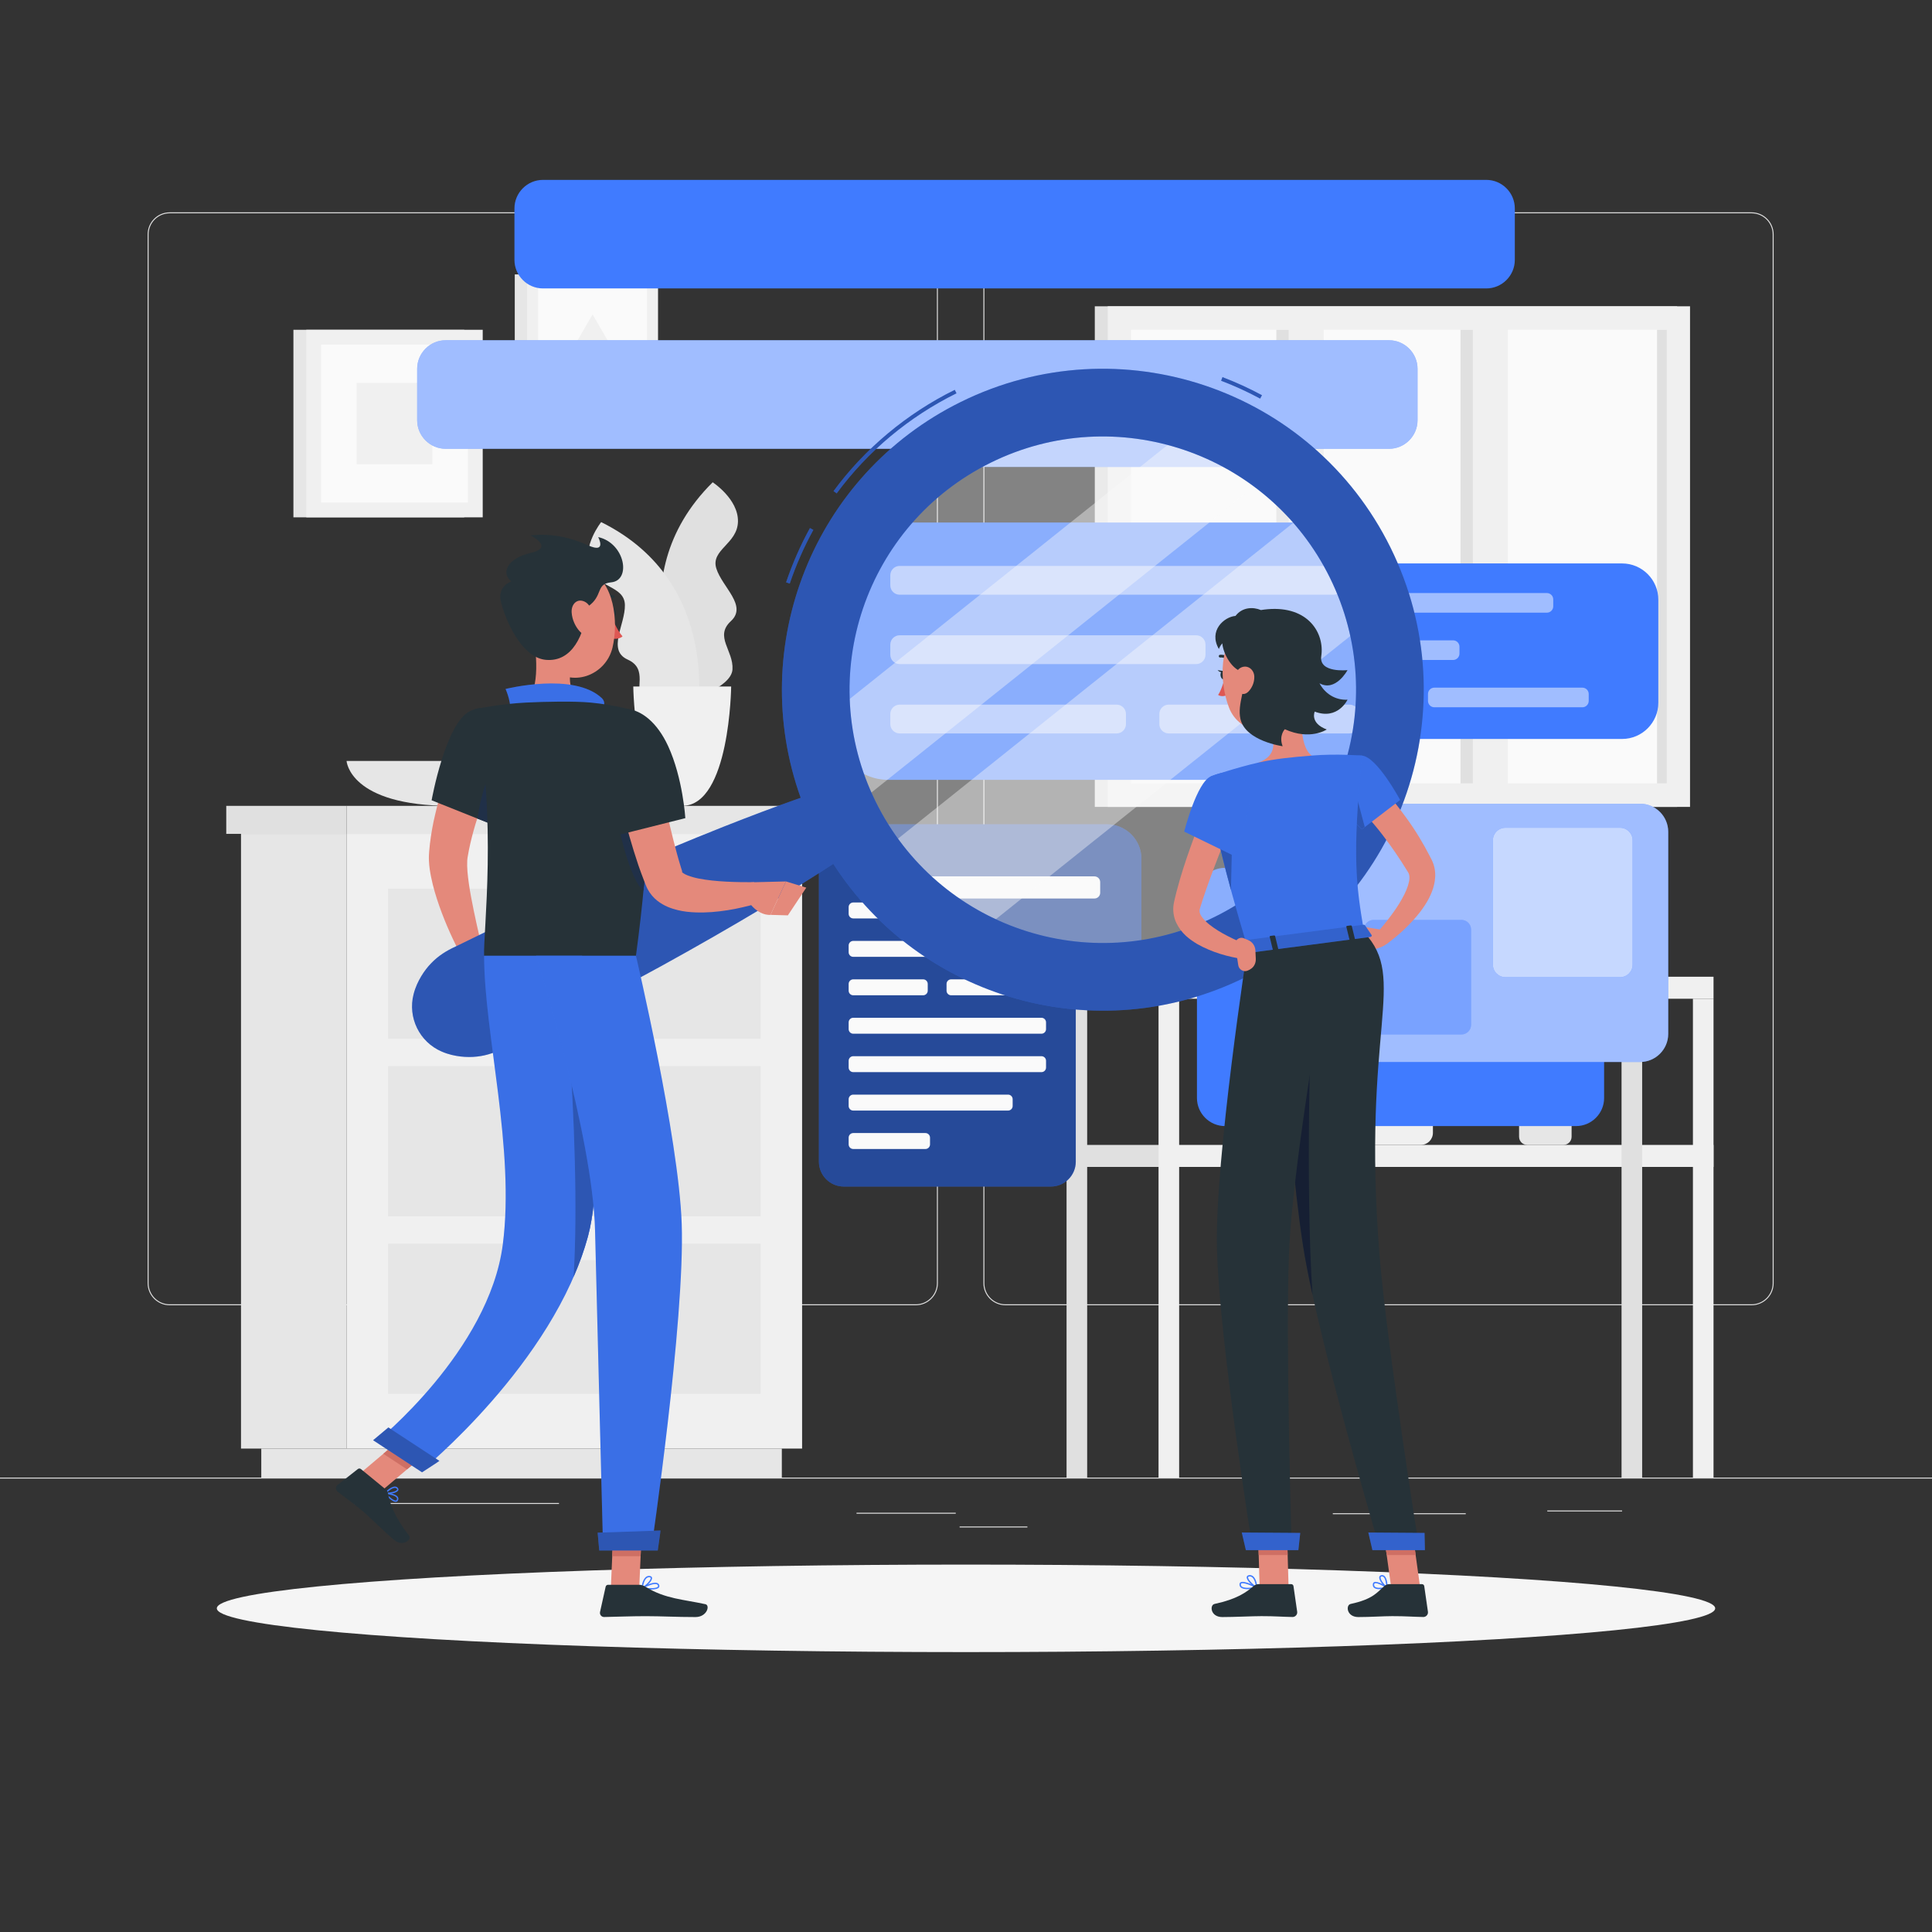 <?xml version="1.0" encoding="utf-8"?>
<!-- Generator: Adobe Illustrator 27.5.0, SVG Export Plug-In . SVG Version: 6.00 Build 0)  -->
<svg version="1.1" xmlns="http://www.w3.org/2000/svg" xmlns:xlink="http://www.w3.org/1999/xlink" x="0px" y="0px"
	 viewBox="0 0 500 500" style="enable-background:new 0 0 500 500;" xml:space="preserve">
<rect x="0" y="0" width="500" height="500" fill="#333333" stroke="none"/>
<g id="Background_Complete">
	<g>
		<g>
			<g>
				<g>
					<rect y="382.398" style="fill:#E0E0E0;" width="500" height="0.25"/>
					<rect x="344.93" y="391.621" style="fill:#E0E0E0;" width="34.403" height="0.25"/>
					<rect x="400.435" y="390.909" style="fill:#E0E0E0;" width="19.359" height="0.25"/>
					<rect x="221.665" y="391.496" style="fill:#E0E0E0;" width="25.683" height="0.25"/>
					<rect x="248.348" y="395.051" style="fill:#E0E0E0;" width="17.541" height="0.25"/>
					<rect x="91.681" y="388.972" style="fill:#E0E0E0;" width="52.985" height="0.25"/>
					<path style="fill:#E0E0E0;" d="M237.014,337.8H43.915c-3.147,0-5.708-2.561-5.708-5.708V60.66c0-3.147,2.561-5.708,5.708-5.708
						h193.099c3.146,0,5.707,2.561,5.707,5.708v271.432C242.721,335.239,240.16,337.8,237.014,337.8z M43.915,55.203
						c-3.01,0-5.458,2.448-5.458,5.458v271.432c0,3.01,2.448,5.458,5.458,5.458h193.099c3.009,0,5.457-2.448,5.457-5.458V60.66
						c0-3.009-2.448-5.458-5.457-5.458H43.915z"/>
					<path style="fill:#E0E0E0;" d="M453.31,337.8H260.212c-3.146,0-5.707-2.561-5.707-5.708V60.66c0-3.147,2.561-5.708,5.707-5.708
						H453.31c3.148,0,5.708,2.561,5.708,5.708v271.432C459.019,335.239,456.458,337.8,453.31,337.8z M260.212,55.203
						c-3.009,0-5.457,2.448-5.457,5.458v271.432c0,3.01,2.448,5.458,5.457,5.458H453.31c3.01,0,5.458-2.448,5.458-5.458V60.66
						c0-3.009-2.448-5.458-5.458-5.458H260.212z"/>
				</g>
			</g>
		</g>
		<g>
			<g>
				<g>
					<g>
						<rect x="283.333" y="79.267" style="fill:#E0E0E0;" width="150.698" height="129.559"/>
						<rect x="286.682" y="79.267" style="fill:#F0F0F0;" width="150.698" height="129.559"/>
						
							<rect x="303.332" y="74.709" transform="matrix(-1.836970e-16 1 -1 -1.836970e-16 506.078 -217.985)" style="fill:#FAFAFA;" width="117.399" height="138.676"/>
						
							<rect x="323.816" y="139.514" transform="matrix(-1.836970e-16 1 -1 -1.836970e-16 526.562 -238.47)" style="fill:#E0E0E0;" width="117.399" height="9.065"/>
						
							<rect x="276.149" y="139.514" transform="matrix(-1.836970e-16 1 -1 -1.836970e-16 478.895 -190.803)" style="fill:#E0E0E0;" width="117.399" height="9.065"/>
						
							<rect x="322.814" y="139.182" transform="matrix(-1.836970e-16 1 -1 -1.836970e-16 529.418 -241.988)" style="fill:#F0F0F0;" width="125.778" height="9.065"/>
						
							<rect x="275.147" y="139.182" transform="matrix(-1.836970e-16 1 -1 -1.836970e-16 481.75 -194.321)" style="fill:#F0F0F0;" width="125.778" height="9.065"/>
						
							<rect x="371.404" y="142.781" transform="matrix(-1.836970e-16 1 -1 -1.836970e-16 574.15 -286.057)" style="fill:#E0E0E0;" width="117.399" height="2.532"/>
					</g>
				</g>
			</g>
			<g>
				<path style="fill:#E0E0E0;" d="M177.344,181.589c0,0-18.338-31.612,7.103-56.775c0,0,6.64,4.328,6.538,10.146
					c-0.102,5.818-7.111,7.29-5.605,12.146c1.506,4.855,8.124,9.619,3.78,13.633c-4.343,4.014,0.7,7.587,0.406,12.505
					C189.273,178.161,177.344,181.589,177.344,181.589z"/>
				<path style="fill:#E6E6E6;" d="M180.223,186.757c0,0,7.434-35.781-24.644-51.639c0,0-4.937,6.201-3.005,11.69
					c1.931,5.489,9.047,4.676,9.149,9.758c0.102,5.083-4.676,11.69,0.712,14.13c5.387,2.44,1.728,7.421,3.558,11.995
					C167.822,187.265,180.223,186.757,180.223,186.757z"/>
				<g>
					<path style="fill:#F0F0F0;" d="M163.892,177.672c0,0,0.322,30.884,12.666,30.884c12.344,0,12.666-30.884,12.666-30.884H163.892
						z"/>
				</g>
			</g>
			<g>
				<path style="fill:#E6E6E6;" d="M89.691,196.936c0,0,0.688,11.62,27.063,11.62s27.063-11.62,27.063-11.62H89.691z"/>
			</g>
			<g>
				<path style="fill:#F0F0F0;" d="M367.703,296.304h-13.927c-1.732,0-3.136-1.404-3.136-3.136v-23.032
					c0-1.732,1.404-3.136,3.136-3.136h13.927c1.732,0,3.136,1.404,3.136,3.136v23.032
					C370.839,294.9,369.435,296.304,367.703,296.304z"/>
				<path style="fill:#E6E6E6;" d="M404.617,296.304h-9.371c-1.165,0-2.11-0.945-2.11-2.11v-15.499c0-1.166,0.945-2.11,2.11-2.11
					h9.371c1.165,0,2.11,0.945,2.11,2.11v15.499C406.728,295.359,405.783,296.304,404.617,296.304z"/>
				<path style="fill:#F0F0F0;" d="M406.019,276.891h-12.175c-0.391,0-0.708-0.317-0.708-0.708v-0.806
					c0-0.391,0.317-0.708,0.708-0.708h12.175c0.391,0,0.708,0.317,0.708,0.708v0.806
					C406.728,276.573,406.411,276.891,406.019,276.891z"/>
				<path style="fill:#E6E6E6;" d="M318.423,280c0,0,0.498,16.304,19.591,16.304c19.093,0,19.591-16.304,19.591-16.304H318.423z"/>
				<g>
					<g>
						
							<rect x="270.941" y="252.778" transform="matrix(-1 -1.224647e-16 1.224647e-16 -1 570.771 511.251)" style="fill:#E0E0E0;" width="28.889" height="5.696"/>
						<rect x="299.83" y="252.778" style="fill:#F0F0F0;" width="143.63" height="5.696"/>
					</g>
				</g>
				<g>
					<g>
						
							<rect x="270.941" y="296.304" transform="matrix(-1 -1.224647e-16 1.224647e-16 -1 570.771 598.304)" style="fill:#E0E0E0;" width="28.889" height="5.696"/>
						<rect x="299.83" y="296.304" style="fill:#F0F0F0;" width="143.63" height="5.696"/>
					</g>
				</g>
				<rect x="276.025" y="258.474" style="fill:#E0E0E0;" width="5.333" height="123.925"/>
				<rect x="299.83" y="258.474" style="fill:#F0F0F0;" width="5.333" height="123.925"/>
				<rect x="419.655" y="258.474" style="fill:#E0E0E0;" width="5.333" height="123.925"/>
				<rect x="438.126" y="258.474" style="fill:#F0F0F0;" width="5.333" height="123.925"/>
			</g>
			<g>
				<g>
					<rect x="62.373" y="215.806" style="fill:#E6E6E6;" width="27.318" height="159.086"/>
					<rect x="67.618" y="374.892" style="fill:#E6E6E6;" width="134.719" height="7.507"/>
					
						<rect x="89.691" y="215.806" transform="matrix(-1 -1.224647e-16 1.224647e-16 -1 297.273 590.697)" style="fill:#F0F0F0;" width="117.891" height="159.086"/>
					
						<rect x="100.431" y="275.921" transform="matrix(-1 -1.224647e-16 1.224647e-16 -1 297.273 590.697)" style="fill:#E6E6E6;" width="96.411" height="38.855"/>
					
						<rect x="100.431" y="321.863" transform="matrix(-1 -1.224647e-16 1.224647e-16 -1 297.273 682.581)" style="fill:#E6E6E6;" width="96.411" height="38.855"/>
					<path style="fill:#F0F0F0;" d="M159.46,280.18h-21.647c-1.465,0-2.664-1.199-2.664-2.664l0,0c0-1.465,1.199-2.664,2.664-2.664
						h21.647c1.465,0,2.664,1.199,2.664,2.664l0,0C162.124,278.981,160.925,280.18,159.46,280.18z"/>
					
						<rect x="100.431" y="229.979" transform="matrix(-1 -1.224647e-16 1.224647e-16 -1 297.273 498.813)" style="fill:#E6E6E6;" width="96.411" height="38.855"/>
					<path style="fill:#F0F0F0;" d="M159.46,234.238h-21.647c-1.465,0-2.664-1.199-2.664-2.664l0,0c0-1.465,1.199-2.664,2.664-2.664
						h21.647c1.465,0,2.664,1.199,2.664,2.664l0,0C162.124,233.039,160.925,234.238,159.46,234.238z"/>
					<path style="fill:#F0F0F0;" d="M159.46,326.121h-21.647c-1.465,0-2.664-1.199-2.664-2.664l0,0c0-1.465,1.199-2.664,2.664-2.664
						h21.647c1.465,0,2.664,1.199,2.664,2.664l0,0C162.124,324.923,160.925,326.121,159.46,326.121z"/>
				</g>
				<rect x="89.691" y="208.556" style="fill:#E6E6E6;" width="121.531" height="7.25"/>
				
					<rect x="58.556" y="208.556" transform="matrix(-1 -1.224647e-16 1.224647e-16 -1 148.246 424.361)" style="fill:#E0E0E0;" width="31.135" height="7.25"/>
			</g>
			<g>
				<rect x="75.936" y="85.347" style="fill:#E6E6E6;" width="44.202" height="48.537"/>
				<rect x="79.268" y="85.347" style="fill:#F0F0F0;" width="45.658" height="48.537"/>
				
					<rect x="81.653" y="90.612" transform="matrix(-1.836970e-16 1 -1 -1.836970e-16 211.712 7.519)" style="fill:#FAFAFA;" width="40.887" height="38.008"/>
				
					<rect x="91.564" y="99.824" transform="matrix(-1.836970e-16 1 -1 -1.836970e-16 211.712 7.519)" style="fill:#F0F0F0;" width="21.066" height="19.583"/>
			</g>
			<g>
				<g>
					<rect x="133.222" y="71.016" style="fill:#E6E6E6;" width="33.523" height="36.006"/>
					<rect x="136.427" y="71.016" style="fill:#F0F0F0;" width="33.87" height="36.006"/>
					
						<rect x="138.196" y="74.921" transform="matrix(-1.836970e-16 1 -1 -1.836970e-16 242.381 -64.343)" style="fill:#FAFAFA;" width="30.331" height="28.195"/>
					<polygon style="fill:#F0F0F0;" points="153.362,81.352 145.651,94.707 161.073,94.707 					"/>
				</g>
			</g>
		</g>
	</g>
</g>
<g id="Background_Simple" style="display:none;">
	<g style="display:inline;">
		<path style="fill:#407BFF;" d="M83.677,144.51C67.25,282.386,226.793,416.145,350.233,317.109
			c55.73-44.712,95.709-187.68,1.406-208.615c-54.077-12.005-112.206,35.958-163.758,17.103
			c-24.783-9.064-37.472-44.757-66.268-40.966C94.572,88.19,86.415,121.528,83.677,144.51z"/>
		<path style="opacity:0.9;fill:#FFFFFF;" d="M83.677,144.51C67.25,282.386,226.793,416.145,350.233,317.109
			c55.73-44.712,95.709-187.68,1.406-208.615c-54.077-12.005-112.206,35.958-163.758,17.103
			c-24.783-9.064-37.472-44.757-66.268-40.966C94.572,88.19,86.415,121.528,83.677,144.51z"/>
	</g>
</g>
<g id="Shadow">
	<ellipse style="fill:#F5F5F5;" cx="250" cy="416.238" rx="193.889" ry="11.323"/>
</g>
<g id="Speech_Bubbles">
	<g>
		<g>
			<path style="fill:#407BFF;" d="M419.803,191.241h-98.104c-5.152,0-9.368-4.216-9.368-9.368v-26.687
				c0-5.152,4.216-9.368,9.368-9.368h98.104c5.152,0,9.368,4.216,9.368,9.368v26.687
				C429.171,187.025,424.956,191.241,419.803,191.241z"/>
			<g>
				<g>
					<path style="fill:#407BFF;" d="M400.334,158.559h-76.618c-0.904,0-1.644-0.74-1.644-1.644v-1.793
						c0-0.904,0.74-1.644,1.644-1.644h76.618c0.904,0,1.644,0.74,1.644,1.644v1.793
						C401.978,157.819,401.238,158.559,400.334,158.559z"/>
					<path style="fill:#407BFF;" d="M376.065,170.801h-52.349c-0.904,0-1.644-0.74-1.644-1.644v-1.794
						c0-0.904,0.74-1.644,1.644-1.644h52.349c0.904,0,1.644,0.74,1.644,1.644v1.794
						C377.709,170.061,376.969,170.801,376.065,170.801z"/>
					<path style="fill:#407BFF;" d="M362.025,183.044h-38.309c-0.904,0-1.644-0.74-1.644-1.644v-1.794
						c0-0.904,0.74-1.644,1.644-1.644h38.309c0.904,0,1.644,0.74,1.644,1.644v1.794
						C363.669,182.304,362.929,183.044,362.025,183.044z"/>
					<path style="fill:#407BFF;" d="M409.516,183.044h-38.309c-0.904,0-1.644-0.74-1.644-1.644v-1.794
						c0-0.904,0.74-1.644,1.644-1.644h38.309c0.904,0,1.644,0.74,1.644,1.644v1.794C411.16,182.304,410.42,183.044,409.516,183.044z
						"/>
				</g>
				<g style="opacity:0.5;">
					<path style="fill:#FFFFFF;" d="M400.334,158.559h-76.618c-0.904,0-1.644-0.74-1.644-1.644v-1.793
						c0-0.904,0.74-1.644,1.644-1.644h76.618c0.904,0,1.644,0.74,1.644,1.644v1.793
						C401.978,157.819,401.238,158.559,400.334,158.559z"/>
					<path style="fill:#FFFFFF;" d="M376.065,170.801h-52.349c-0.904,0-1.644-0.74-1.644-1.644v-1.794
						c0-0.904,0.74-1.644,1.644-1.644h52.349c0.904,0,1.644,0.74,1.644,1.644v1.794
						C377.709,170.061,376.969,170.801,376.065,170.801z"/>
					<path style="fill:#FFFFFF;" d="M362.025,183.044h-38.309c-0.904,0-1.644-0.74-1.644-1.644v-1.794
						c0-0.904,0.74-1.644,1.644-1.644h38.309c0.904,0,1.644,0.74,1.644,1.644v1.794
						C363.669,182.304,362.929,183.044,362.025,183.044z"/>
					<path style="fill:#FFFFFF;" d="M409.516,183.044h-38.309c-0.904,0-1.644-0.74-1.644-1.644v-1.794
						c0-0.904,0.74-1.644,1.644-1.644h38.309c0.904,0,1.644,0.74,1.644,1.644v1.794C411.16,182.304,410.42,183.044,409.516,183.044z
						"/>
				</g>
			</g>
		</g>
		<g>
			<path style="fill:#407BFF;" d="M341.22,201.828H229.862c-7.554,0-13.735-6.181-13.735-13.735v-39.127
				c0-7.554,6.181-13.735,13.735-13.735H341.22c7.554,0,13.735,6.181,13.735,13.735v39.127
				C354.955,195.647,348.774,201.828,341.22,201.828z"/>
			<g>
				<g>
					<path style="fill:#407BFF;" d="M345.156,153.91H232.82c-1.325,0-2.41-1.084-2.41-2.41v-2.63c0-1.325,1.084-2.41,2.41-2.41
						h112.336c1.325,0,2.41,1.084,2.41,2.41v2.63C347.565,152.826,346.481,153.91,345.156,153.91z"/>
					<path style="fill:#407BFF;" d="M309.573,171.86H232.82c-1.325,0-2.41-1.084-2.41-2.41v-2.63c0-1.325,1.084-2.41,2.41-2.41
						h76.753c1.325,0,2.41,1.084,2.41,2.41v2.63C311.983,170.776,310.898,171.86,309.573,171.86z"/>
					<path style="fill:#407BFF;" d="M288.988,189.81H232.82c-1.325,0-2.41-1.084-2.41-2.41v-2.63c0-1.325,1.084-2.41,2.41-2.41
						h56.168c1.325,0,2.41,1.084,2.41,2.41v2.63C291.398,188.725,290.313,189.81,288.988,189.81z"/>
					<path style="fill:#407BFF;" d="M349.255,189.81H302.45c-1.325,0-2.41-1.084-2.41-2.41v-2.63c0-1.325,1.084-2.41,2.41-2.41
						h46.805c1.325,0,2.41,1.084,2.41,2.41v2.63C351.665,188.725,350.58,189.81,349.255,189.81z"/>
				</g>
				<g style="opacity:0.5;">
					<path style="fill:#FFFFFF;" d="M345.156,153.91H232.82c-1.325,0-2.41-1.084-2.41-2.41v-2.63c0-1.325,1.084-2.41,2.41-2.41
						h112.336c1.325,0,2.41,1.084,2.41,2.41v2.63C347.565,152.826,346.481,153.91,345.156,153.91z"/>
					<path style="fill:#FFFFFF;" d="M309.573,171.86H232.82c-1.325,0-2.41-1.084-2.41-2.41v-2.63c0-1.325,1.084-2.41,2.41-2.41
						h76.753c1.325,0,2.41,1.084,2.41,2.41v2.63C311.983,170.776,310.898,171.86,309.573,171.86z"/>
					<path style="fill:#FFFFFF;" d="M288.988,189.81H232.82c-1.325,0-2.41-1.084-2.41-2.41v-2.63c0-1.325,1.084-2.41,2.41-2.41
						h56.168c1.325,0,2.41,1.084,2.41,2.41v2.63C291.398,188.725,290.313,189.81,288.988,189.81z"/>
					<path style="fill:#FFFFFF;" d="M349.255,189.81H302.45c-1.325,0-2.41-1.084-2.41-2.41v-2.63c0-1.325,1.084-2.41,2.41-2.41
						h46.805c1.325,0,2.41,1.084,2.41,2.41v2.63C351.665,188.725,350.58,189.81,349.255,189.81z"/>
				</g>
			</g>
		</g>
		<g>
			<g>
				<path style="fill:#407BFF;" d="M271.989,307.075h-53.634c-3.531,0-6.42-2.889-6.42-6.42V220.32c0-3.531,2.889-6.42,6.42-6.42
					h53.634c3.531,0,6.42,2.889,6.42,6.42v80.336C278.409,304.186,275.52,307.075,271.989,307.075z"/>
				<path style="opacity:0.4;" d="M271.989,307.075h-53.634c-3.531,0-6.42-2.889-6.42-6.42V220.32c0-3.531,2.889-6.42,6.42-6.42
					h53.634c3.531,0,6.42,2.889,6.42,6.42v80.336C278.409,304.186,275.52,307.075,271.989,307.075z"/>
			</g>
			<path style="fill:#FAFAFA;" d="M269.53,227.743h-48.714c-0.651,0-1.184-0.533-1.184-1.184V224.8c0-0.651,0.533-1.184,1.184-1.184
				h48.714c0.651,0,1.184,0.533,1.184,1.184v1.758C270.714,227.21,270.181,227.743,269.53,227.743z"/>
			<path style="fill:#FAFAFA;" d="M254.015,237.688h-33.199c-0.651,0-1.184-0.533-1.184-1.184v-1.758
				c0-0.651,0.533-1.184,1.184-1.184h33.199c0.651,0,1.184,0.533,1.184,1.184v1.758
				C255.199,237.155,254.666,237.688,254.015,237.688z"/>
			<path style="fill:#FAFAFA;" d="M269.53,247.633h-48.714c-0.651,0-1.184-0.533-1.184-1.184v-1.758
				c0-0.651,0.533-1.184,1.184-1.184h48.714c0.651,0,1.184,0.533,1.184,1.184v1.758C270.714,247.1,270.181,247.633,269.53,247.633z"
				/>
			<path style="fill:#FAFAFA;" d="M238.912,257.579h-18.097c-0.651,0-1.184-0.533-1.184-1.184v-1.758
				c0-0.651,0.533-1.184,1.184-1.184h18.097c0.651,0,1.184,0.533,1.184,1.184v1.758
				C240.097,257.046,239.564,257.579,238.912,257.579z"/>
			<path style="fill:#FAFAFA;" d="M264.248,257.579H246.15c-0.651,0-1.184-0.533-1.184-1.184v-1.758
				c0-0.651,0.533-1.184,1.184-1.184h18.097c0.651,0,1.184,0.533,1.184,1.184v1.758
				C265.432,257.046,264.899,257.579,264.248,257.579z"/>
			<path style="fill:#FAFAFA;" d="M269.53,267.524h-48.714c-0.651,0-1.184-0.533-1.184-1.184v-1.758
				c0-0.651,0.533-1.184,1.184-1.184h48.714c0.651,0,1.184,0.533,1.184,1.184v1.758C270.714,266.991,270.181,267.524,269.53,267.524
				z"/>
			<path style="fill:#FAFAFA;" d="M269.53,277.469h-48.714c-0.651,0-1.184-0.533-1.184-1.184v-1.758
				c0-0.651,0.533-1.184,1.184-1.184h48.714c0.651,0,1.184,0.533,1.184,1.184v1.758C270.714,276.936,270.181,277.469,269.53,277.469
				z"/>
			<path style="fill:#FAFAFA;" d="M260.89,287.414h-40.075c-0.651,0-1.184-0.533-1.184-1.184v-1.758
				c0-0.651,0.533-1.184,1.184-1.184h40.075c0.651,0,1.184,0.533,1.184,1.184v1.758C262.075,286.881,261.542,287.414,260.89,287.414
				z"/>
			<path style="fill:#FAFAFA;" d="M239.505,297.359h-18.689c-0.651,0-1.184-0.533-1.184-1.184v-1.758
				c0-0.651,0.533-1.184,1.184-1.184h18.689c0.652,0,1.185,0.533,1.185,1.184v1.758
				C240.689,296.826,240.156,297.359,239.505,297.359z"/>
		</g>
		<g>
			<g>
				<path style="fill:#407BFF;" d="M286.496,213.333h-74.382l32.852,26.169l50.434,18.972v-36.237
					C295.4,217.34,291.393,213.333,286.496,213.333z"/>
				<path style="opacity:0.4;" d="M286.496,213.333h-74.382l32.852,26.169l50.434,18.972v-36.237
					C295.4,217.34,291.393,213.333,286.496,213.333z"/>
			</g>
			<path style="fill:#FAFAFA;" d="M283.249,232.531h-54.433c-0.813,0-1.479-0.665-1.479-1.479v-2.767
				c0-0.813,0.665-1.479,1.479-1.479h54.433c0.813,0,1.479,0.665,1.479,1.479v2.767
				C284.728,231.866,284.062,232.531,283.249,232.531z"/>
		</g>
		<g>
			<path style="fill:#407BFF;" d="M309.77,284.168v-52.314c0-3.993,3.267-7.26,7.26-7.26h90.853c3.993,0,7.26,3.267,7.26,7.26
				v52.314c0,3.993-3.267,7.26-7.26,7.26H317.03C313.037,291.428,309.77,288.161,309.77,284.168z"/>
			<g>
				<path style="fill:#407BFF;" d="M326.359,267.579v-52.314c0-3.993,3.267-7.26,7.26-7.26h90.853c3.993,0,7.26,3.267,7.26,7.26
					v52.314c0,3.993-3.267,7.26-7.26,7.26h-90.853C329.626,274.839,326.359,271.572,326.359,267.579z"/>
				<path style="opacity:0.5;fill:#FFFFFF;" d="M326.359,267.579v-52.314c0-3.993,3.267-7.26,7.26-7.26h90.853
					c3.993,0,7.26,3.267,7.26,7.26v52.314c0,3.993-3.267,7.26-7.26,7.26h-90.853C329.626,274.839,326.359,271.572,326.359,267.579z"
					/>
			</g>
			<g>
				<path style="fill:#407BFF;" d="M386.362,249.66v-32.199c0-1.779,1.456-3.235,3.235-3.235h29.684
					c1.779,0,3.235,1.456,3.235,3.235v32.199c0,1.779-1.456,3.235-3.235,3.235h-29.684
					C387.817,252.895,386.362,251.439,386.362,249.66z"/>
				<path style="opacity:0.7;fill:#FFFFFF;" d="M386.362,249.66v-32.199c0-1.779,1.456-3.235,3.235-3.235h29.684
					c1.779,0,3.235,1.456,3.235,3.235v32.199c0,1.779-1.456,3.235-3.235,3.235h-29.684
					C387.817,252.895,386.362,251.439,386.362,249.66z"/>
			</g>
			<g>
				<path style="fill:#407BFF;" d="M352.999,265.236v-24.681c0-1.364,1.116-2.479,2.479-2.479h22.753
					c1.364,0,2.479,1.116,2.479,2.479v24.681c0,1.364-1.116,2.479-2.479,2.479h-22.753
					C354.115,267.715,352.999,266.599,352.999,265.236z"/>
				<path style="opacity:0.3;fill:#FFFFFF;" d="M352.999,265.236v-24.681c0-1.364,1.116-2.479,2.479-2.479h22.753
					c1.364,0,2.479,1.116,2.479,2.479v24.681c0,1.364-1.116,2.479-2.479,2.479h-22.753
					C354.115,267.715,352.999,266.599,352.999,265.236z"/>
			</g>
			<g>
				<path style="fill:#407BFF;" d="M107.963,108.77V95.436c0-4.058,3.32-7.378,7.378-7.378h244.137c4.058,0,7.378,3.32,7.378,7.378
					v13.334c0,4.058-3.32,7.378-7.378,7.378H115.341C111.283,116.148,107.963,112.828,107.963,108.77z"/>
				<path style="opacity:0.5;fill:#FFFFFF;" d="M107.963,108.77V95.436c0-4.058,3.32-7.378,7.378-7.378h244.137
					c4.058,0,7.378,3.32,7.378,7.378v13.334c0,4.058-3.32,7.378-7.378,7.378H115.341
					C111.283,116.148,107.963,112.828,107.963,108.77z"/>
			</g>
			<g>
				
					<rect x="280.705" y="80.877" transform="matrix(-1.836970e-16 1 -1 -1.836970e-16 401.544 -169.538)" style="fill:#407BFF;" width="9.672" height="70.251"/>
				
					<rect x="280.705" y="80.877" transform="matrix(-1.836970e-16 1 -1 -1.836970e-16 401.544 -169.538)" style="opacity:0.5;fill:#FFFFFF;" width="9.672" height="70.251"/>
			</g>
			<path style="fill:#407BFF;" d="M133.14,67.267V53.933c0-4.058,3.32-7.378,7.378-7.378h244.137c4.058,0,7.378,3.32,7.378,7.378
				v13.334c0,4.058-3.32,7.378-7.378,7.378H140.517C136.46,74.645,133.14,71.325,133.14,67.267z"/>
		</g>
	</g>
</g>
<g id="Character">
	<g>
		<path style="fill:#E4897B;" d="M130.358,194.264c-0.876,1.96-1.851,4.152-2.702,6.267c-0.86,2.14-1.724,4.28-2.493,6.438
			c-1.577,4.301-2.92,8.659-3.79,12.932l-0.292,1.596l-0.101,0.606c-0.031,0.164-0.034,0.39-0.058,0.584
			c-0.046,0.848-0.027,1.874,0.061,2.923c0.189,2.113,0.526,4.37,0.953,6.633c0.844,4.529,1.916,9.202,2.975,13.793l-5.129,2.028
			c-2.393-4.388-4.413-8.842-6.095-13.597c-0.827-2.381-1.581-4.817-2.114-7.462c-0.264-1.329-0.503-2.701-0.564-4.26
			c-0.005-0.407-0.028-0.784-0.01-1.219c0.016-0.425,0.035-0.904,0.071-1.189l0.196-1.98c0.31-2.613,0.774-5.171,1.373-7.652
			c0.564-2.499,1.284-4.926,2.049-7.327c0.774-2.399,1.626-4.756,2.572-7.075c0.469-1.161,0.959-2.312,1.465-3.462
			c0.505-1.17,1.019-2.252,1.637-3.483L130.358,194.264z"/>
		<path style="fill:#E4897B;" d="M124.711,244.69l3.902,3.807l-8.508,3.958c0,0-2.065-3.605-0.639-6.865L124.711,244.69z"/>
		<polygon style="fill:#E4897B;" points="131.756,254.167 124.571,257.109 120.105,252.456 128.613,248.498 		"/>
		<g>
			<path style="opacity:0.4;fill:#FAFAFA;" d="M277.406,250.068c-39.521-4.415-67.988-40.032-63.573-79.562
				c4.416-39.53,40.041-67.987,79.562-63.572c39.53,4.416,67.997,40.033,63.581,79.563
				C352.561,226.026,316.935,254.484,277.406,250.068z"/>
			<path style="opacity:0.4;fill:#FAFAFA;" d="M329.793,121.791l-109.498,87.493c-0.469-0.989-0.912-1.99-1.339-2.998
				c-2.708-6.443-4.486-13.322-5.202-20.478l0.001-0.008l94.577-75.57C316.216,112.864,323.447,116.814,329.793,121.791z"/>
			<path style="opacity:0.4;fill:#FAFAFA;" d="M355.056,160.123l-102.947,82.251c-9.866-5.14-18.314-12.47-24.771-21.284
				l112.417-89.825C346.926,139.508,352.211,149.365,355.056,160.123z"/>
			<g>
				<path style="fill:#407BFF;" d="M204.386,151.033l-0.947-0.321c1.65-4.867,3.729-9.596,6.178-14.054l0.876,0.482
					C208.072,141.546,206.018,146.221,204.386,151.033z M216.527,127.69l-0.806-0.593c8.104-11.013,18.953-20.074,31.373-26.206
					l0.442,0.896C235.259,107.849,224.536,116.806,216.527,127.69z M326.124,103.158c-3.252-1.754-6.65-3.31-10.104-4.623
					l0.356-0.935c3.493,1.329,6.933,2.903,10.223,4.678L326.124,103.158z"/>
				<path style="opacity:0.3;" d="M204.386,151.033l-0.947-0.321c1.65-4.867,3.729-9.596,6.178-14.054l0.876,0.482
					C208.072,141.546,206.018,146.221,204.386,151.033z M216.527,127.69l-0.806-0.593c8.104-11.013,18.953-20.074,31.373-26.206
					l0.442,0.896C235.259,107.849,224.536,116.806,216.527,127.69z M326.124,103.158c-3.252-1.754-6.65-3.31-10.104-4.623
					l0.356-0.935c3.493,1.329,6.933,2.903,10.223,4.678L326.124,103.158z"/>
			</g>
			<g>
				<path style="fill:#407BFF;" d="M359.872,141.738c-20.302-41.127-70.103-58.01-111.229-37.709
					c-38.235,18.874-55.496,63.242-41.424,102.436c-6.681,2.344-13.278,4.858-19.839,7.444c-9.459,3.747-18.824,7.684-28.12,11.76
					c-9.278,4.114-18.519,8.303-27.665,12.683c-4.595,2.145-9.128,4.418-13.695,6.62c-2.311,1.045-4.476,2.387-6.338,4.343
					c-0.937,0.965-1.795,2.091-2.573,3.379c-0.768,1.308-1.475,2.74-1.957,4.625c-1.538,5.98,1.475,12.351,7.329,14.847
					c1.79,0.763,3.357,1.073,4.862,1.259c1.495,0.166,2.911,0.169,4.247,0.012c2.685-0.288,5.067-1.19,7.302-2.389
					c4.526-2.286,9.086-4.502,13.584-6.845c9.039-4.597,17.984-9.386,26.892-14.248c8.89-4.9,17.71-9.941,26.437-15.171
					c6.043-3.637,12.051-7.344,17.975-11.223c22.559,35.008,68.274,48.285,106.507,29.412
					C363.293,232.673,380.177,182.872,359.872,141.738z M314.413,237.266c-32.456,16.021-71.748,2.694-87.769-29.761
					c-16.018-32.448-2.702-71.745,29.754-87.766c32.456-16.021,71.748-2.694,87.766,29.754
					C360.184,181.948,346.869,221.245,314.413,237.266z"/>
				<path style="opacity:0.3;" d="M359.872,141.738c-20.302-41.127-70.103-58.01-111.229-37.709
					c-38.235,18.874-55.496,63.242-41.424,102.436c-6.681,2.344-13.278,4.858-19.839,7.444c-9.459,3.747-18.824,7.684-28.12,11.76
					c-9.278,4.114-18.519,8.303-27.665,12.683c-4.595,2.145-9.128,4.418-13.695,6.62c-2.311,1.045-4.476,2.387-6.338,4.343
					c-0.937,0.965-1.795,2.091-2.573,3.379c-0.768,1.308-1.475,2.74-1.957,4.625c-1.538,5.98,1.475,12.351,7.329,14.847
					c1.79,0.763,3.357,1.073,4.862,1.259c1.495,0.166,2.911,0.169,4.247,0.012c2.685-0.288,5.067-1.19,7.302-2.389
					c4.526-2.286,9.086-4.502,13.584-6.845c9.039-4.597,17.984-9.386,26.892-14.248c8.89-4.9,17.71-9.941,26.437-15.171
					c6.043-3.637,12.051-7.344,17.975-11.223c22.559,35.008,68.274,48.285,106.507,29.412
					C363.293,232.673,380.177,182.872,359.872,141.738z M314.413,237.266c-32.456,16.021-71.748,2.694-87.769-29.761
					c-16.018-32.448-2.702-71.745,29.754-87.766c32.456-16.021,71.748-2.694,87.766,29.754
					C360.184,181.948,346.869,221.245,314.413,237.266z"/>
			</g>
		</g>
		<path style="fill:#263238;" d="M158.022,158.55c-0.001,0.592,0.313,1.073,0.7,1.073c0.387,0,0.702-0.48,0.702-1.072
			c0.001-0.593-0.313-1.073-0.7-1.074C158.337,157.477,158.022,157.957,158.022,158.55z"/>
		<path style="fill:#DE5753;" d="M158.28,159.623c0,0,1.345,3.42,2.826,5.07c-1.049,0.977-2.831,0.529-2.831,0.529L158.28,159.623z"
			/>
		<path style="fill:#263238;" d="M155.925,155.265c-0.108,0-0.215-0.05-0.283-0.145c-0.112-0.156-0.077-0.374,0.08-0.486
			c1.563-1.124,3.067-0.561,3.131-0.536c0.179,0.069,0.268,0.271,0.198,0.45c-0.069,0.179-0.27,0.268-0.449,0.199
			c-0.058-0.021-1.232-0.443-2.474,0.452C156.066,155.243,155.996,155.265,155.925,155.265z"/>
		<path style="fill:#E4897B;" d="M137.796,163.018c1.054,5.374,2.105,15.222-1.655,18.808c0,0,1.469,5.452,11.455,5.452
			c10.981,0,5.248-5.451,5.248-5.451c-5.993-1.431-5.838-5.878-4.794-10.053L137.796,163.018z"/>
		<g>
			<path style="fill:#407BFF;" d="M131.652,184.636c1.186-1.851-0.816-6.333-0.816-6.333s17.689-4.451,24.917,2.375
				c1.5,1.417-0.167,3.494-0.167,3.494L131.652,184.636z"/>
			<path style="opacity:0.1;" d="M131.652,184.636c1.186-1.851-0.816-6.333-0.816-6.333s17.689-4.451,24.917,2.375
				c1.5,1.417-0.167,3.494-0.167,3.494L131.652,184.636z"/>
		</g>
		<path style="fill:#407BFF;" d="M102.398,388.675c-0.932,0-2.419-1.557-2.858-2.137c-0.042-0.055-0.047-0.128-0.014-0.188
			c0.033-0.06,0.101-0.089,0.167-0.09c0.104,0.009,2.556,0.22,3.224,1.095c0.154,0.201,0.21,0.424,0.166,0.66
			c-0.084,0.449-0.328,0.597-0.519,0.643C102.511,388.669,102.455,388.675,102.398,388.675z M100.083,386.653
			c0.732,0.84,1.897,1.785,2.401,1.665c0.048-0.012,0.196-0.047,0.256-0.368c0.025-0.137-0.007-0.263-0.1-0.385
			C102.243,387.045,100.904,386.765,100.083,386.653z"/>
		<path style="fill:#407BFF;" d="M100.187,386.647c-0.209,0-0.395-0.014-0.541-0.042c-0.063-0.012-0.114-0.058-0.133-0.118
			c-0.019-0.06-0.004-0.127,0.04-0.173c0.063-0.066,1.541-1.593,2.643-1.593c0.001,0,0.001,0,0.002,0
			c0.287,0.001,0.527,0.101,0.715,0.297c0.29,0.304,0.211,0.571,0.139,0.704C102.721,386.327,101.187,386.647,100.187,386.647z
			 M100.065,386.3c0.944,0.037,2.445-0.311,2.681-0.745c0.021-0.039,0.072-0.132-0.085-0.297c-0.121-0.127-0.272-0.189-0.463-0.189
			c0,0-0.001,0-0.001,0C101.536,385.069,100.591,385.813,100.065,386.3z"/>
		<path style="fill:#407BFF;" d="M168.388,411.368c-0.878,0-1.784-0.113-2.253-0.206c-0.071-0.015-0.126-0.071-0.138-0.143
			c-0.012-0.071,0.022-0.142,0.085-0.179c0.108-0.063,2.672-1.529,3.898-1.193c0.251,0.068,0.437,0.205,0.552,0.407
			c0.206,0.359,0.122,0.612,0.015,0.76C170.242,411.238,169.331,411.368,168.388,411.368z M166.697,410.903
			c1.366,0.194,3.225,0.183,3.568-0.292c0.044-0.061,0.089-0.168-0.034-0.385c-0.069-0.12-0.18-0.2-0.341-0.243
			C169.138,409.776,167.594,410.443,166.697,410.903z"/>
		<path style="fill:#407BFF;" d="M166.169,411.165c-0.036,0-0.071-0.011-0.102-0.032c-0.05-0.036-0.078-0.097-0.072-0.158
			c0.008-0.084,0.206-2.063,1.141-2.83c0.285-0.234,0.61-0.335,0.965-0.298c0.478,0.048,0.616,0.291,0.648,0.485
			c0.134,0.831-1.622,2.42-2.509,2.818C166.217,411.16,166.193,411.165,166.169,411.165z M167.961,408.188
			c-0.221,0-0.419,0.074-0.605,0.227c-0.614,0.504-0.875,1.688-0.97,2.265c0.905-0.544,2.099-1.792,2.018-2.291
			c-0.006-0.04-0.026-0.163-0.339-0.195C168.031,408.19,167.996,408.188,167.961,408.188z"/>
		<polygon style="fill:#E4897B;" points="158.091,410.991 165.437,410.991 166.169,393.979 158.822,393.979 		"/>
		<polygon style="fill:#E4897B;" points="92.635,381.787 98.779,385.814 112.339,374.359 106.194,370.333 		"/>
		<path style="fill:#263238;" d="M99.794,385.428l-6.384-5.231c-0.232-0.19-0.566-0.194-0.802-0.008l-5.261,4.131
			c-0.546,0.429-0.54,1.262,0.004,1.692c2.26,1.788,3.45,2.544,6.257,4.845c1.727,1.415,6.022,5.73,8.407,7.685
			c2.333,1.911,4.629-0.149,3.828-1.163c-3.594-4.545-5.044-8.437-5.413-10.846C100.363,386.099,100.134,385.707,99.794,385.428z"/>
		<path style="fill:#263238;" d="M165.389,410.141h-8.023c-0.3,0-0.56,0.209-0.626,0.502l-1.451,6.53
			c-0.15,0.677,0.364,1.319,1.057,1.307c2.894-0.049,7.076-0.219,10.713-0.219c4.253,0,7.926,0.232,12.914,0.232
			c3.016,0,3.853-3.049,2.591-3.325c-5.747-1.257-10.439-1.392-15.406-4.454C166.619,410.38,166.023,410.141,165.389,410.141z"/>
		<path style="fill:#263238;" d="M121.661,184.021c-6.372,3.05-9.96,23.097-9.96,23.097l15.571,6.215c0,0,3.504-8.299,5.507-17.154
			C134.876,186.902,128.176,180.903,121.661,184.021z"/>
		<path style="fill:#203048;" d="M129.92,195.33c-3.85,3.9-5.61,11.54-6.38,16.51l3.73,1.49c0,0,3.38-7.99,5.4-16.65
			C132.34,194.56,131.52,193.71,129.92,195.33z"/>
		<path style="fill:#263238;" d="M164.144,183.865c0,0,7.819,8.832,0.435,63.497c-11.839,0-33.532,0-39.293,0
			c-0.271-6.032,3.519-35.456-2.298-63.876c0,0,6.735-1.352,13.154-1.661c5.021-0.242,12.289-0.402,16.703,0.001
			C158.664,182.357,164.144,183.865,164.144,183.865z"/>
		<path style="fill:#203048;" d="M167.73,205.08l-6.62-11.41c-1.28,6.25-1.824,10.115-1.554,16.274
			c0.18,3.92,3.774,18.436,6.984,20.556C167.55,219.83,167.84,211.52,167.73,205.08z"/>
		<path style="fill:#E4897B;" d="M168.647,191.669c0.979,4.862,2.011,9.837,3.074,14.725c1.061,4.899,2.176,9.778,3.466,14.51
			c0.335,1.165,0.644,2.361,1.013,3.488l0.267,0.857l0.133,0.429c0,0-0.036-0.036-0.046-0.052c-0.078-0.087-0.156-0.096-0.096-0.005
			c0.079,0.199,0.707,0.633,1.525,0.945c0.827,0.319,1.839,0.602,2.91,0.816c4.34,0.826,9.451,0.944,14.3,0.93l0.951,5.433
			c-1.343,0.428-2.597,0.743-3.912,1.047c-1.303,0.308-2.619,0.573-3.955,0.775c-2.674,0.413-5.409,0.677-8.329,0.559
			c-1.463-0.061-2.978-0.201-4.601-0.599c-1.615-0.417-3.402-0.983-5.273-2.447c-0.915-0.731-1.821-1.743-2.468-2.974
			c-0.164-0.295-0.307-0.638-0.431-0.927l-0.185-0.473l-0.37-0.947c-0.512-1.267-0.932-2.517-1.39-3.777
			c-1.694-5.027-3.096-10.043-4.342-15.084c-1.226-5.056-2.302-10.067-3.195-15.237L168.647,191.669z"/>
		<path style="fill:#263238;" d="M154.326,189.222c-2.07,6.712,6.324,26.717,6.324,26.717l16.714-4.204
			c0,0-0.642-10.393-4.45-18.643C167.171,180.647,156.811,181.167,154.326,189.222z"/>
		<path style="fill:#E4897B;" d="M195.09,228.32l8.319-0.205l-4.001,8.652c0,0-3.384,0.45-6.165-4.12l-2.933-3.492l3.373-0.677
			C194.147,228.384,194.617,228.331,195.09,228.32z"/>
		<polygon style="fill:#E4897B;" points="208.661,229.723 203.898,236.895 199.408,236.766 203.409,228.114 		"/>
		<g>
			<polygon style="fill:#CE6F64;" points="166.167,393.983 165.791,402.753 158.442,402.753 158.818,393.983 			"/>
			<polygon style="fill:#CE6F64;" points="106.189,370.335 112.336,374.363 105.344,380.266 99.197,376.237 			"/>
		</g>
		<path style="fill:#E4897B;" d="M138.259,157.277c0.441,7.278,0.329,11.56,4.001,15.298c5.524,5.623,14.509,2.298,16.252-4.965
			c1.568-6.537,0.584-17.34-6.536-20.242C144.96,144.509,137.819,149.999,138.259,157.277z"/>
		<path style="fill:#263238;" d="M129.699,156.005c1.81,6.635,6.071,14.279,11.577,14.764c6.844,0.603,9.934-6.467,10.834-13.772
			c4.102-2.809,1.946-5.894,6.062-6.287c5.275-0.503,3.592-10.16-3.363-11.714c0,0,2.328,4.35-2.559,2.155
			s-9.665-3.136-14.938-2.591c0,0,6.233,3.115,0.137,4.505c-6.096,1.39-7.92,5.155-5.114,7.426
			C132.335,150.492,128.508,151.637,129.699,156.005z"/>
		<path style="fill:#E4897B;" d="M147.941,158.491c0.114,1.906,1,3.7,2.065,4.872c1.602,1.764,3.273,0.665,3.556-1.484
			c0.255-1.934-0.271-5.183-2.229-6.156C149.403,154.766,147.81,156.312,147.941,158.491z"/>
		<g>
			<path style="fill:#407BFF;" d="M150.641,247.362c0,0,7.161,51.851,1.52,72.624c-8.936,32.903-43.122,60.67-43.122,60.67
				l-11.589-7.594c0,0,29.108-23.451,32.672-50.988c3.201-24.738-4.835-54.643-4.835-74.712
				C134.439,247.362,150.641,247.362,150.641,247.362z"/>
			<path style="opacity:0.1;" d="M150.641,247.362c0,0,7.161,51.851,1.52,72.624c-8.936,32.903-43.122,60.67-43.122,60.67
				l-11.589-7.594c0,0,29.108-23.451,32.672-50.988c3.201-24.738-4.835-54.643-4.835-74.712
				C134.439,247.362,150.641,247.362,150.641,247.362z"/>
		</g>
		<g>
			<path style="fill:#407BFF;" d="M153.6,277.02c-3.37-3.82-6.27-6.02-6.27-6.02c1.22,16.83,2.22,41.76,1.11,59.47
				c1.49-3.41,2.75-6.92,3.72-10.48C154.91,309.85,154.62,292.32,153.6,277.02z"/>
			<path style="opacity:0.3;" d="M153.6,277.02c-3.37-3.82-6.27-6.02-6.27-6.02c1.22,16.83,2.22,41.76,1.11,59.47
				c1.49-3.41,2.75-6.92,3.72-10.48C154.91,309.85,154.62,292.32,153.6,277.02z"/>
		</g>
		<g>
			<path style="fill:#407BFF;" d="M113.71,378.073c0.048,0.031-4.486,2.955-4.486,2.955l-12.662-8.298l3.947-3.308L113.71,378.073z"
				/>
			<path style="opacity:0.3;" d="M113.71,378.073c0.048,0.031-4.486,2.955-4.486,2.955l-12.662-8.298l3.947-3.308L113.71,378.073z"
				/>
		</g>
		<g>
			<path style="fill:#407BFF;" d="M164.579,247.362c0,0,11.065,46.901,11.845,69.304c0.874,25.125-7.895,84.388-7.895,84.388
				h-12.445c0,0-1.532-59.724-2.086-82.609c-0.604-24.949-15.248-71.083-15.248-71.083H164.579z"/>
			<path style="opacity:0.1;" d="M164.579,247.362c0,0,11.065,46.901,11.845,69.304c0.874,25.125-7.895,84.388-7.895,84.388h-12.445
				c0,0-1.532-59.724-2.086-82.609c-0.604-24.949-15.248-71.083-15.248-71.083H164.579z"/>
		</g>
		<g>
			<path style="fill:#407BFF;" d="M170.924,396.097c0.057,0-0.702,5.167-0.702,5.167h-15.139l-0.409-4.611L170.924,396.097z"/>
			<path style="opacity:0.3;" d="M170.924,396.097c0.057,0-0.702,5.167-0.702,5.167h-15.139l-0.409-4.611L170.924,396.097z"/>
		</g>
	</g>
</g>
<g id="Character_1_">
	<g>
		<path style="fill:#E4897B;" d="M355.95,202.286c0.854,0.8,1.516,1.482,2.223,2.246c0.686,0.748,1.36,1.503,2.014,2.269
			c1.309,1.533,2.524,3.134,3.699,4.761c2.37,3.238,4.445,6.688,6.276,10.259l0.372,0.727c0.176,0.356,0.326,0.726,0.451,1.1
			c0.25,0.751,0.391,1.521,0.436,2.261c0.082,1.487-0.173,2.829-0.545,4.009c-0.756,2.367-1.962,4.219-3.21,5.925
			c-2.606,3.344-5.497,6.049-8.805,8.454l-2.495-2.86c1.179-1.362,2.396-2.833,3.483-4.303c1.112-1.462,2.135-2.973,2.976-4.501
			c0.864-1.501,1.535-3.07,1.818-4.419c0.141-0.672,0.15-1.269,0.063-1.702c-0.041-0.218-0.098-0.397-0.174-0.552
			c-0.038-0.078-0.079-0.151-0.127-0.221l-0.329-0.535c-1.928-3.147-4.017-6.193-6.265-9.115c-1.114-1.468-2.304-2.876-3.495-4.27
			c-0.593-0.699-1.201-1.382-1.814-2.054c-0.604-0.645-1.267-1.36-1.799-1.896L355.95,202.286z"/>
		<path style="fill:#E4897B;" d="M357.362,240.59l-7.469-1.225l3.904,6.545c0,0,4.809-0.167,6.184-2.962L357.362,240.59z"/>
		<polygon style="fill:#E4897B;" points="344.369,242.394 347.934,247.697 353.797,245.911 349.893,239.366 		"/>
		<path style="fill:#407BFF;" d="M357.012,411.282c-0.577,0-1.109-0.1-1.429-0.391c-0.251-0.229-0.35-0.547-0.294-0.943
			c0.042-0.3,0.215-0.437,0.353-0.499c0.872-0.39,3.148,1.075,3.405,1.243c0.059,0.039,0.09,0.109,0.077,0.18
			c-0.013,0.069-0.065,0.125-0.134,0.142C358.461,411.139,357.704,411.282,357.012,411.282z M356.014,409.732
			c-0.088,0-0.164,0.013-0.226,0.04c-0.058,0.026-0.126,0.075-0.147,0.225c-0.039,0.278,0.021,0.484,0.182,0.632
			c0.378,0.346,1.358,0.391,2.665,0.131C357.684,410.273,356.59,409.732,356.014,409.732z"/>
		<path style="fill:#407BFF;" d="M358.949,411.019c-0.03,0-0.06-0.008-0.088-0.023c-0.715-0.405-2.077-2.022-1.908-2.867
			c0.032-0.161,0.153-0.44,0.598-0.494c0.285-0.042,0.534,0.045,0.751,0.236c0.814,0.721,0.825,2.879,0.825,2.971
			c0,0.064-0.034,0.121-0.089,0.153C359.011,411.011,358.98,411.019,358.949,411.019z M357.675,407.98
			c-0.026,0-0.054,0.002-0.081,0.005c-0.227,0.028-0.275,0.128-0.292,0.213c-0.104,0.514,0.746,1.729,1.459,2.298
			c-0.041-0.719-0.209-1.931-0.694-2.36C357.949,408.032,357.82,407.98,357.675,407.98z"/>
		<path style="fill:#407BFF;" d="M322.923,411.283c-0.746,0-1.433-0.116-1.817-0.462c-0.245-0.22-0.353-0.511-0.321-0.864
			c0.02-0.212,0.123-0.375,0.301-0.472c0.927-0.511,3.905,1.021,4.243,1.198c0.066,0.034,0.104,0.107,0.094,0.183
			c-0.011,0.074-0.067,0.134-0.142,0.148C324.645,411.142,323.748,411.283,322.923,411.283z M321.587,409.732
			c-0.138,0-0.25,0.02-0.331,0.065c-0.073,0.04-0.109,0.099-0.118,0.191c-0.022,0.24,0.046,0.426,0.205,0.569
			c0.453,0.408,1.689,0.48,3.348,0.204C323.662,410.269,322.297,409.732,321.587,409.732z"/>
		<path style="fill:#407BFF;" d="M325.246,411.019c-0.024,0-0.05-0.006-0.073-0.016c-0.894-0.404-2.66-2.021-2.521-2.869
			c0.033-0.201,0.175-0.451,0.667-0.501c0.364-0.035,0.694,0.065,0.983,0.307c0.941,0.784,1.114,2.802,1.121,2.887
			c0.005,0.063-0.023,0.124-0.074,0.16C325.317,411.008,325.282,411.019,325.246,411.019z M323.461,407.98
			c-0.035,0-0.07,0.002-0.107,0.006c-0.323,0.032-0.345,0.162-0.351,0.204c-0.083,0.51,1.116,1.781,2.026,2.333
			c-0.087-0.587-0.336-1.797-0.954-2.311C323.888,408.057,323.686,407.98,323.461,407.98z"/>
		<path style="fill:#E4897B;" d="M337.068,179.296c-0.288,4.522-1.072,13.708,2.398,16.246c0,0-0.62,4.63-8.813,5.702
			c-9.009,1.179-4.89-3.909-4.89-3.909c4.763-1.818,4.159-5.449,2.854-8.762L337.068,179.296z"/>
		<path style="fill:#263238;" d="M318.443,171.309c-0.099,0-0.197-0.041-0.268-0.122c-1.042-1.194-2.338-1.025-2.351-1.024
			c-0.217,0.028-0.374-0.108-0.401-0.302c-0.027-0.194,0.108-0.373,0.302-0.401c0.071-0.008,1.692-0.22,2.985,1.26
			c0.129,0.148,0.113,0.372-0.034,0.501C318.609,171.28,318.526,171.309,318.443,171.309z"/>
		<path style="fill:#DE5753;" d="M316.883,175.738c0,0-0.679,2.713-1.636,4.105c0.888,0.635,2.189,0.121,2.189,0.121
			L316.883,175.738z"/>
		<path style="fill:#263238;" d="M317.285,174.638c0.078,0.599-0.176,1.127-0.567,1.178c-0.392,0.051-0.773-0.393-0.851-0.992
			s0.176-1.127,0.567-1.178C316.825,173.594,317.206,174.039,317.285,174.638z"/>
		<path style="fill:#263238;" d="M316.611,173.656l-1.494-0.227C315.117,173.43,316.003,174.457,316.611,173.656z"/>
		<polygon style="fill:#E4897B;" points="333.486,410.841 325.993,410.841 325.492,393.487 332.986,393.487 		"/>
		<polygon style="fill:#E4897B;" points="367.535,410.841 360.041,410.841 357.632,393.487 365.125,393.487 		"/>
		<path style="fill:#263238;" d="M359.576,409.973h8.419c0.306,0,0.555,0.213,0.598,0.512l0.959,6.661
			c0.099,0.691-0.495,1.345-1.201,1.333c-2.935-0.051-4.35-0.223-8.052-0.223c-2.278,0-5.605,0.237-8.751,0.237
			c-3.076,0-3.313-3.11-2.003-3.392c5.873-1.263,6.8-3.005,8.779-4.667C358.68,410.134,359.128,409.973,359.576,409.973z"/>
		<path style="fill:#263238;" d="M325.736,409.973h8.419c0.306,0,0.555,0.213,0.598,0.512l0.959,6.661
			c0.099,0.691-0.495,1.345-1.201,1.333c-2.935-0.051-4.35-0.223-8.052-0.223c-2.278,0-6.989,0.237-10.134,0.237
			c-3.076,0-3.313-3.11-2.003-3.392c5.873-1.263,8.184-3.005,10.162-4.667C324.84,410.134,325.288,409.973,325.736,409.973z"/>
		<g>
			<polygon style="fill:#CE6F64;" points="325.494,393.491 325.75,402.437 333.247,402.437 332.991,393.491 			"/>
			<polygon style="fill:#CE6F64;" points="365.128,393.491 357.631,393.491 358.876,402.437 366.373,402.437 			"/>
		</g>
		<path style="fill:#E4897B;" d="M337.167,169.944c0.511,7.42,0.886,10.549-2.338,14.814c-4.848,6.414-14.074,5.419-16.791-1.698
			c-2.446-6.406-2.871-17.464,3.951-21.336C328.71,157.909,336.656,162.525,337.167,169.944z"/>
		<path style="fill:#263238;" d="M341.487,176.833c4.167,2.321,7.25-3.404,7.25-3.404s-7.458,0.81-6.792-3.63
			c0.884-5.889-3.333-13.05-13.917-12.133c-0.586,0.051-1.152,0.125-1.701,0.215c-2.051-0.857-4.829-0.766-6.58,1.515
			c-2.961,0.25-7.045,3.834-4.303,8.562c0,0,0.239-0.751,0.886-1.468c0.224,2.767,2.653,7.167,5.671,7.456
			c0.651,3.794-1.867,8.185-0.973,12.139c1.292,5.71,10.917,7.04,10.917,7.04c-1.055-2.766,0.565-4.403,0.565-4.403
			c6.542,2.986,10.852,0.069,10.852,0.069c-4.458-1.667-3.111-4.625-3.111-4.625c5.972,2.278,8.486-3.083,8.486-3.083
			C345.557,181.25,342.871,179.472,341.487,176.833z"/>
		<path style="fill:#E4897B;" d="M324.614,175.087c0.049,1.541-0.619,2.961-1.501,3.87c-1.327,1.368-2.947,0.413-3.38-1.34
			c-0.39-1.578-0.169-4.192,1.548-4.905C322.974,172.011,324.558,173.325,324.614,175.087z"/>
		<path style="fill:#263238;" d="M330.839,244.222c0,0,1.905,49.356,6.418,78.343c3.645,23.413,19.81,78.139,19.81,78.139h10.219
			c0,0-8.423-52.853-10.273-76.01c-4.681-58.597,7.463-71.175-3.966-83.379L330.839,244.222z"/>
		<path style="fill:#161F33;" d="M339.38,259.83c0,0-4.62-0.8-7.32,8c1.02,16.67,2.71,38.79,5.2,54.73
			c0.55,3.55,1.39,7.83,2.42,12.52C337.73,306.92,339.38,259.83,339.38,259.83z"/>
		<path style="fill:#263238;" d="M322.869,245.265c0,0-8.423,54.605-7.931,77.458c0.511,23.77,9.221,77.982,9.221,77.982h10.133
			c0,0-1.604-52.823-0.708-76.168c0.977-25.449,11.384-82.164,11.384-82.164L322.869,245.265z"/>
		<g>
			<polygon style="fill:#407BFF;" points="368.767,401.177 355.184,401.177 354.124,396.618 368.673,396.722 			"/>
			<polygon style="opacity:0.2;" points="368.767,401.177 355.184,401.177 354.124,396.618 368.673,396.722 			"/>
		</g>
		<g>
			<path style="fill:#407BFF;" d="M352.501,195.555c3.905,0.372,9.848,11.482,9.848,11.482l-9.87,7.574c0,0-8.172-7.17-7.199-11.199
				C346.293,199.217,348.751,195.197,352.501,195.555z"/>
			<path style="opacity:0.1;" d="M352.501,195.555c3.905,0.372,9.848,11.482,9.848,11.482l-9.87,7.574c0,0-8.172-7.17-7.199-11.199
				C346.293,199.217,348.751,195.197,352.501,195.555z"/>
		</g>
		<g>
			<path style="fill:#407BFF;" d="M349.55,200.33c0,0-1.57-0.45-3.06-0.34c-0.52,1.06-0.92,2.23-1.21,3.42
				c-0.97,4.03,7.2,11.2,7.2,11.2l0.73-0.56L349.55,200.33z"/>
			<path style="opacity:0.3;" d="M349.55,200.33c0,0-1.57-0.45-3.06-0.34c-0.52,1.06-0.92,2.23-1.21,3.42
				c-0.97,4.03,7.2,11.2,7.2,11.2l0.73-0.56L349.55,200.33z"/>
		</g>
		<path style="fill:#E4897B;" d="M319.52,210.997c-2.851,7.216-5.853,14.543-8.242,21.776c-0.154,0.453-0.293,0.901-0.426,1.348
			l-0.34,1.11c-0.091,0.348-0.109,0.612,0.003,1.037c0.223,0.848,1.272,2.078,2.59,3.098c2.67,2.099,6.252,3.778,9.686,5.19
			l-0.896,3.688c-4.176-0.642-8.119-1.726-12.087-3.946c-1.919-1.176-4.015-2.638-5.383-5.455c-0.668-1.389-0.952-3.165-0.698-4.765
			c0.027-0.201,0.068-0.393,0.106-0.59l0.093-0.414l0.177-0.76c0.116-0.509,0.237-1.014,0.369-1.507
			c1.027-3.979,2.278-7.792,3.623-11.57c1.334-3.786,2.765-7.486,4.355-11.195L319.52,210.997z"/>
		<g>
			<path style="fill:#407BFF;" d="M313.451,200.883c0,0-3.377,1.71,9.418,44.382c11.975-1.567,24.351-3.186,30.178-3.948
				c-2.113-12.216-3.118-19.788-0.546-45.762c0,0-6.503-0.548-13.036-0.012c-5.11,0.42-9.292,0.802-13.703,1.793
				C319.947,198.643,313.451,200.883,313.451,200.883z"/>
			<path style="opacity:0.1;" d="M313.451,200.883c0,0-3.377,1.71,9.418,44.382c11.975-1.567,24.351-3.186,30.178-3.948
				c-2.113-12.216-3.118-19.788-0.546-45.762c0,0-6.503-0.548-13.036-0.012c-5.11,0.42-9.292,0.802-13.703,1.793
				C319.947,198.643,313.451,200.883,313.451,200.883z"/>
		</g>
		<g>
			<path style="fill:#407BFF;" d="M353.267,239.486l1.714,2.523c0.133,0.196-0.087,0.442-0.436,0.488l-31.648,4.141
				c-0.272,0.036-0.515-0.068-0.554-0.237l-0.626-2.666c-0.043-0.185,0.172-0.374,0.469-0.413l30.56-3.998
				C352.971,239.294,353.182,239.36,353.267,239.486z"/>
			<path style="opacity:0.2;" d="M353.267,239.486l1.714,2.523c0.133,0.196-0.087,0.442-0.436,0.488l-31.648,4.141
				c-0.272,0.036-0.515-0.068-0.554-0.237l-0.626-2.666c-0.043-0.185,0.172-0.374,0.469-0.413l30.56-3.998
				C352.971,239.294,353.182,239.36,353.267,239.486z"/>
		</g>
		<path style="fill:#263238;" d="M349.61,243.44l0.819-0.107c0.163-0.021,0.276-0.122,0.251-0.223l-0.843-3.459
			c-0.025-0.101-0.178-0.167-0.341-0.145l-0.819,0.107c-0.163,0.021-0.276,0.122-0.251,0.223l0.843,3.459
			C349.293,243.396,349.447,243.462,349.61,243.44z"/>
		<path style="fill:#263238;" d="M329.771,246.036l0.819-0.107c0.163-0.021,0.276-0.122,0.251-0.223l-0.843-3.459
			c-0.025-0.101-0.178-0.167-0.341-0.145l-0.819,0.107c-0.163,0.021-0.276,0.122-0.251,0.223l0.843,3.459
			C329.455,245.992,329.609,246.057,329.771,246.036z"/>
		<g>
			<path style="fill:#407BFF;" d="M314.86,215.36c0.83,3.86,2.03,8.75,3.71,14.94l0.37-15.69L314.86,215.36z"/>
			<path style="opacity:0.3;" d="M314.86,215.36c0.83,3.86,2.03,8.75,3.71,14.94l0.37-15.69L314.86,215.36z"/>
		</g>
		<g>
			<path style="fill:#407BFF;" d="M313.451,200.883c-3.752,1.506-6.973,14.339-6.973,14.339l12.897,6.278
				c0,0,6.24-15.691,3.444-18.75C319.906,199.564,317.767,199.15,313.451,200.883z"/>
			<path style="opacity:0.1;" d="M313.451,200.883c-3.752,1.506-6.973,14.339-6.973,14.339l12.897,6.278
				c0,0,6.24-15.691,3.444-18.75C319.906,199.564,317.767,199.15,313.451,200.883z"/>
		</g>
		<g>
			<polygon style="fill:#407BFF;" points="336.017,401.177 322.434,401.177 321.374,396.618 336.499,396.722 			"/>
			<polygon style="opacity:0.2;" points="336.017,401.177 322.434,401.177 321.374,396.618 336.499,396.722 			"/>
		</g>
		<path style="fill:#E4897B;" d="M323.001,243.278l-1.089-0.448c-1.175-0.484-2.429,0.5-2.239,1.757l0.789,5.212
			c0.168,1.109,1.308,1.809,2.36,1.421c0.36-0.133,0.735-0.328,1.096-0.61c0.749-0.586,1.124-1.534,1.079-2.484l-0.102-2.16
			C324.839,244.779,324.1,243.731,323.001,243.278z"/>
	</g>
</g>
</svg>
